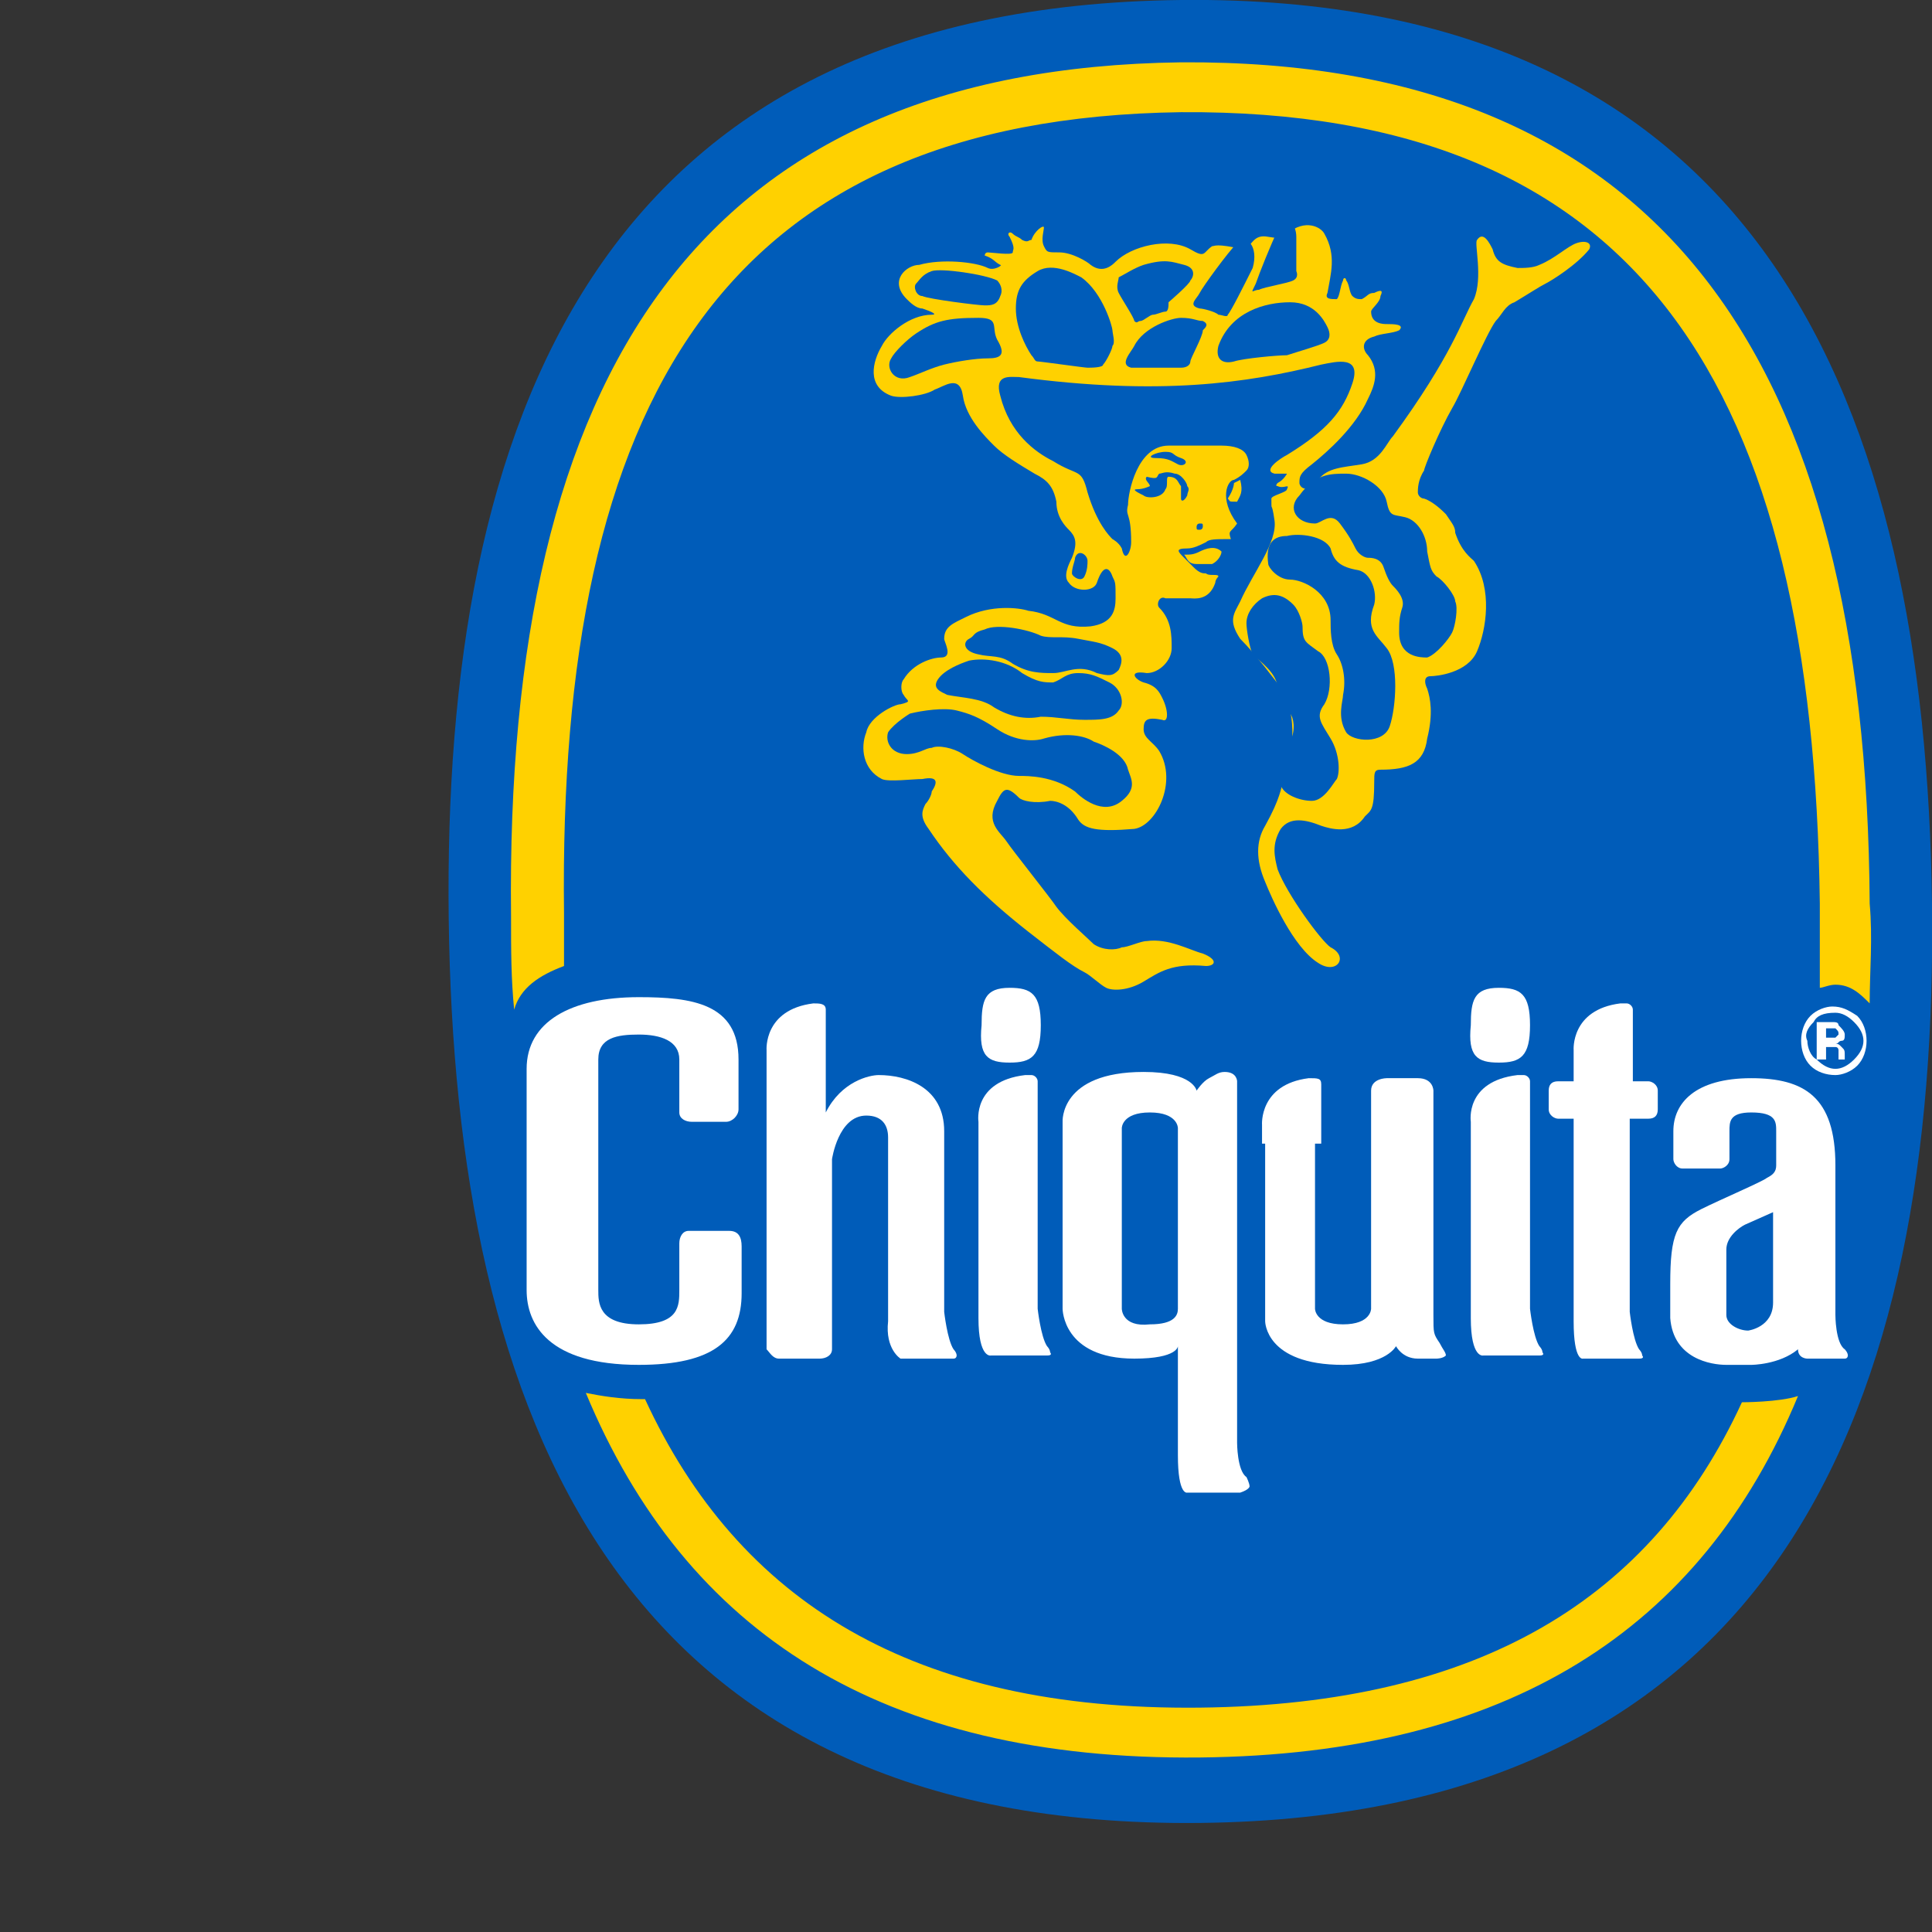 <?xml version="1.0" encoding="utf-8"?>
<!-- Generator: Adobe Illustrator 18.1.0, SVG Export Plug-In . SVG Version: 6.00 Build 0)  -->
<!DOCTYPE svg PUBLIC "-//W3C//DTD SVG 1.1//EN" "http://www.w3.org/Graphics/SVG/1.1/DTD/svg11.dtd">
<svg version="1.1" id="Layer_1" xmlns="http://www.w3.org/2000/svg" xmlns:xlink="http://www.w3.org/1999/xlink" x="0px" y="0px"
	 viewBox="0 0 62 62" enable-background="new 0 0 62 62" xml:space="preserve">
<rect x="0" y="0" width="62" height="62" fill="#333333" stroke="none"/>
<g>
	<path fill="#005CB9" d="M37.9,0C19.1,0.2,14.2,13.6,14.4,29.5c0.2,15.9,5.4,29.2,24.1,29C57.2,58.3,62.2,44.9,62,29
		C61.8,13.1,56.6-0.2,37.9,0z"/>
	<path fill="#FFD100" d="M38.5,54.8c-9.2,0.1-14.8-3.4-17.8-9.9c0,0,0,0-0.1,0c-0.7,0-1.3-0.1-1.8-0.2c3.2,7.7,9.5,11.8,19.7,11.7
		c9.9-0.1,16.1-4.1,19.2-11.6C57.1,45,55.9,45,55.9,45C53,51.3,47.5,54.7,38.5,54.8z"/>
	<g>
		<path fill="#FFD100" d="M29.1,9.6c0.1,0.1,0.3,0.3,0.5,0.3c0.3,0.1,0.5,0.2,0.3,0.2c-0.7,0-1.4,0.6-1.6,1
			c-0.3,0.5-0.5,1.3,0.3,1.6c0.3,0.1,1.1,0,1.4-0.2c0.3-0.1,0.8-0.5,0.9,0.2c0.1,0.7,0.7,1.3,1,1.6c0.3,0.3,0.8,0.6,1.3,0.9
			c0.4,0.2,0.6,0.4,0.7,0.9c0,0.5,0.3,0.8,0.4,0.9c0.2,0.2,0.3,0.4,0.1,0.9c-0.1,0.2-0.3,0.6-0.1,0.8c0.2,0.3,0.8,0.3,0.9,0
			c0.2-0.6,0.4-0.5,0.5-0.2c0.1,0.2,0.1,0.2,0.1,0.7c0,0.4-0.1,0.8-0.8,0.9c-1,0.1-1.1-0.4-2-0.5c-0.3-0.1-1.2-0.2-2,0.2
			c-0.4,0.2-0.7,0.3-0.7,0.7c0,0.1,0.3,0.6-0.1,0.6c-0.3,0-0.9,0.2-1.2,0.7c-0.1,0.1-0.1,0.4,0,0.5c0.1,0.2,0.3,0.2-0.1,0.3
			c-0.2,0-1,0.4-1.1,0.9c-0.2,0.5-0.1,1.2,0.5,1.5c0.2,0.1,1,0,1.3,0c0.5-0.1,0.5,0.1,0.3,0.4c0,0.1-0.1,0.3-0.2,0.4
			c-0.1,0.2-0.2,0.4,0.1,0.8c0.8,1.2,1.8,2.2,3.2,3.3c0.9,0.7,1.4,1.1,1.8,1.3c0.2,0.1,0.5,0.4,0.7,0.5c0.2,0.1,0.7,0.1,1.2-0.2
			c0.5-0.3,0.9-0.6,2-0.5c0.3,0,0.4-0.2-0.1-0.4c-0.4-0.1-1.1-0.5-1.8-0.4c-0.2,0-0.6,0.2-0.8,0.2c-0.2,0.1-0.6,0.1-0.9-0.1
			c-0.2-0.2-0.9-0.8-1.2-1.2c-0.2-0.3-1.4-1.8-1.6-2.1c-0.2-0.3-0.7-0.6-0.3-1.3c0.2-0.4,0.3-0.5,0.7-0.1c0.1,0.1,0.5,0.2,1,0.1
			c0.2,0,0.6,0.1,0.9,0.6c0.2,0.3,0.6,0.4,1.8,0.3c0.7-0.1,1.4-1.5,0.8-2.5c-0.2-0.3-0.5-0.4-0.5-0.7c0-0.3,0.1-0.4,0.6-0.3
			c0.2,0.1,0.2-0.3,0-0.7c-0.1-0.2-0.2-0.4-0.6-0.5c-0.3-0.1-0.5-0.4,0.1-0.3c0.4,0,0.8-0.4,0.8-0.8c0-0.4,0-0.9-0.4-1.3
			c-0.1-0.1,0-0.4,0.2-0.3c0.2,0,0.7,0,0.8,0c0.1,0,0.6,0.1,0.8-0.5c0-0.1,0.1-0.2,0.1-0.2c0-0.1-0.3,0-0.4-0.1
			c-0.1,0-0.2,0-0.4-0.2c-0.1-0.1-0.2-0.2-0.3-0.3c-0.2-0.2-0.3-0.3,0.1-0.3c0.2,0,0.4-0.1,0.6-0.2c0.1-0.1,0.3-0.1,0.8-0.1
			c-0.1-0.3,0-0.2,0.2-0.5c-0.6-0.8-0.3-1.4-0.1-1.4c0.2-0.1,0.3-0.2,0.4-0.3c0.1-0.1,0.1-0.3,0-0.5c-0.1-0.2-0.4-0.3-0.8-0.3
			c-0.4,0-1.5,0-1.7,0c-1,0-1.3,1.5-1.3,1.9c-0.1,0.4,0.1,0.2,0.1,1.2c0,0.3-0.2,0.7-0.3,0.2c-0.1-0.2-0.3-0.3-0.3-0.3
			c-0.1-0.1-0.5-0.5-0.8-1.5c-0.2-0.8-0.3-0.5-1.1-1c-0.6-0.3-1.4-0.9-1.7-2.1c-0.2-0.7,0.3-0.6,0.6-0.6c4.5,0.6,7.3,0.2,9.7-0.4
			c0.5-0.1,1.3-0.3,1,0.6c-0.3,0.9-0.8,1.5-2.1,2.3c-0.2,0.1-0.8,0.5-0.4,0.6c0.1,0,0.4,0,0.4,0s-0.1,0.2-0.3,0.3c0,0-0.1,0.1,0,0.1
			c0.2,0.1,0.4-0.1,0.3,0.1c0,0.1-0.5,0.2-0.5,0.3c0,0.5,0,0,0.1,0.7c0.1,0.7-0.7,1.7-1.1,2.6c-0.2,0.4-0.4,0.6,0,1.2
			c0.5,0.5,1.1,1.3,1.4,1.7c0.2,0.4,0.5,1.4,0,2.8c-0.1,0.3-0.1,0.6-0.6,1.5c-0.3,0.5-0.3,1.1,0,1.8c0.2,0.5,0.9,2.1,1.7,2.6
			c0.6,0.4,1-0.2,0.4-0.5c-0.3-0.2-1.4-1.7-1.7-2.5c-0.1-0.4-0.2-0.8,0.1-1.3c0.3-0.4,0.8-0.3,1.3-0.1c0.3,0.1,1,0.3,1.4-0.3
			c0.2-0.2,0.3-0.2,0.3-1.1c0-0.3,0-0.4,0.2-0.4c0.9,0,1.4-0.2,1.5-1c0.2-0.8,0.1-1.3,0-1.6c-0.1-0.2-0.1-0.4,0.1-0.4
			c0.2,0,1.2-0.1,1.5-0.8c0.3-0.7,0.5-2-0.1-2.9c-0.1-0.1-0.4-0.3-0.6-0.9c0-0.2-0.1-0.3-0.3-0.6c-0.1-0.1-0.4-0.4-0.7-0.5
			c-0.1,0-0.2-0.1-0.2-0.2c0-0.1,0-0.4,0.2-0.7c0-0.1,0.5-1.3,0.9-2c0.3-0.5,1.1-2.4,1.4-2.8c0.2-0.2,0.3-0.5,0.6-0.6
			c0.5-0.3,0.8-0.5,1-0.6c0.2-0.1,1-0.6,1.4-1.1c0.1-0.2-0.1-0.3-0.4-0.2c-0.3,0.1-0.7,0.5-1.2,0.7c-0.2,0.1-0.5,0.1-0.7,0.1
			c-0.5-0.1-0.7-0.2-0.8-0.6c-0.1-0.2-0.3-0.6-0.5-0.3c-0.1,0.1,0.2,1.2-0.1,1.9c-0.4,0.7-0.7,1.8-2.6,4.4c-0.2,0.2-0.4,0.8-1,0.9
			c-0.6,0.1-1.1,0.1-1.4,0.5c-0.4,0.5-0.6,0.2-0.6,0.1c0-0.2,0-0.3,0.4-0.6c0.5-0.4,1.4-1.2,1.8-2.1c0.2-0.4,0.4-0.9,0-1.4
			c-0.2-0.2-0.2-0.5,0.2-0.6c0.2-0.1,0.6-0.1,0.8-0.2c0.2-0.2-0.2-0.2-0.4-0.2c-0.1,0-0.5,0-0.5-0.4c0-0.1,0.3-0.3,0.3-0.5
			c0.1-0.2,0-0.2-0.2-0.1c-0.2,0-0.2,0.1-0.4,0.2c-0.1,0-0.2,0-0.3-0.1c-0.1-0.1-0.1-0.4-0.2-0.5c0-0.1-0.1-0.1-0.1,0
			c-0.1,0.2-0.1,0.5-0.2,0.6c-0.2,0-0.4,0-0.3-0.2c0.1-0.6,0.3-1.2-0.1-1.9c-0.1-0.2-0.6-0.5-1.2,0c-0.1,0.1,0,0.2-0.6,0.1
			c-0.5-0.1-0.5,0.3-0.8,0.4C39,7.8,39,7.9,38.9,7.9c-0.3,0.2-0.2,0.4-0.7,0.1c-0.7-0.4-1.9-0.1-2.4,0.4c-0.1,0.1-0.4,0.4-0.8,0.1
			c-0.1-0.1-0.6-0.4-1-0.4c-0.4,0-0.4,0-0.5-0.2c-0.1-0.2,0-0.5,0-0.6c0-0.1-0.3,0.1-0.4,0.4c-0.1,0-0.1,0.1-0.3,0
			c-0.1-0.1-0.2-0.1-0.3-0.2c-0.1-0.1-0.2,0-0.1,0.1c0.2,0.4,0.1,0.4,0.1,0.5c0,0.1-0.7,0-0.8,0c-0.1,0-0.1,0.1-0.1,0.1
			c0.3,0.1,0.3,0.2,0.5,0.3c0.1,0-0.2,0.2-0.4,0.1c-0.4-0.2-1.5-0.3-2.2-0.1C29.1,8.5,28.5,9,29.1,9.6z"/>
		<path fill="#005CB9" d="M38.6,16.9c0-0.1,0-0.1-0.1-0.1c-0.1,0-0.1,0.1-0.1,0.1c0,0.1,0,0.1,0.1,0.1C38.6,17,38.6,16.9,38.6,16.9z
			"/>
		<path fill="#005CB9" d="M34.4,18.4c0,0.1,0.3,0.3,0.4,0.1c0.1-0.2,0.1-0.4,0.1-0.5c0-0.2-0.3-0.4-0.4-0.1
			C34.5,18,34.4,18.2,34.4,18.4z"/>
		<path fill="#005CB9" d="M37.1,14.7c0.4,0,0.5,0.1,0.7,0.2c0.2,0.1,0.4-0.1,0.1-0.2c-0.3-0.1-0.2-0.2-0.5-0.2
			C37.1,14.5,36.7,14.7,37.1,14.7z"/>
		<path fill="#005CB9" d="M37.2,15.2c-0.1,0.1,0,0.2-0.4,0.1c-0.1,0.1,0.1,0.2,0.1,0.3c0,0-0.2,0.1-0.4,0.1c-0.2,0,0,0.1,0.2,0.2
			c0.1,0.1,0.6,0.1,0.7-0.2c0.1-0.1,0-0.4,0.1-0.4c0.3,0,0.3,0.2,0.4,0.3c0,0.1,0,0.3,0,0.4c0,0.1,0.1,0.1,0.2-0.1
			c0-0.1,0.1-0.2,0-0.3c0-0.1-0.2-0.4-0.4-0.4C37.4,15.1,37.3,15.2,37.2,15.2z"/>
		<path fill="#005CB9" d="M29.4,9.1c-0.1,0.1,0,0.4,0.2,0.4c0.2,0.1,1.8,0.3,2,0.3c0.2,0,0.4,0,0.5-0.3c0.1-0.2,0-0.4-0.1-0.5
			c-0.4-0.2-1.8-0.4-2.1-0.3C29.6,8.8,29.5,9,29.4,9.1z"/>
		<path fill="#005CB9" d="M29.2,12.1c0.3-0.1,0.7-0.3,1.1-0.4c0.4-0.1,1-0.2,1.4-0.2c0.4,0,0.6-0.1,0.3-0.6
			c-0.2-0.4,0.1-0.7-0.6-0.7c-1,0-1.4,0.1-2,0.5c-0.3,0.2-0.7,0.6-0.8,0.8C28.4,11.8,28.7,12.3,29.2,12.1z"/>
		<path fill="#005CB9" d="M33.3,8.7c-0.5,0.3-0.7,0.6-0.7,1.2c0,0.6,0.3,1.2,0.5,1.5c0.1,0.1,0.1,0.2,0.2,0.2c0.1,0,1.5,0.2,1.6,0.2
			c0.1,0,0.5,0,0.5-0.1c0.1-0.1,0.3-0.5,0.3-0.6c0.1-0.1,0-0.4,0-0.5c0-0.1-0.3-1.2-1-1.7C34.5,8.8,33.8,8.4,33.3,8.7z"/>
		<path fill="#005CB9" d="M35.9,9.4c0.1,0.2,0.5,0.8,0.5,0.9c0.1,0.1,0.1,0,0.2,0c0.1,0,0.3-0.2,0.4-0.2c0.1,0,0.3-0.1,0.4-0.1
			c0.1,0,0.1-0.2,0.1-0.3c0,0,0.7-0.6,0.7-0.7c0.1-0.1,0.2-0.4-0.2-0.5c-0.4-0.1-0.6-0.2-1.3,0c-0.3,0.1-0.6,0.3-0.8,0.4
			C35.9,9,35.8,9.2,35.9,9.4z"/>
		<path fill="#005CB9" d="M38.6,10.3c-0.2,0-0.3-0.1-0.7-0.1c-0.3,0-1.2,0.3-1.5,0.9c-0.1,0.2-0.5,0.6-0.1,0.7c0.4,0,1.4,0,1.6,0
			c0.2,0,0.3-0.1,0.3-0.2c0-0.1,0.4-0.8,0.4-1C38.7,10.5,38.8,10.4,38.6,10.3z"/>
		<path fill="#005CB9" d="M39.7,7.8c-0.3,0.3-1.1,1.4-1.2,1.6c-0.1,0.2-0.4,0.4,0,0.5c0.1,0,0.5,0.1,0.6,0.2c0.1,0,0.3,0.1,0.3,0
			c0.1-0.1,0.5-0.9,0.8-1.5C40.4,7.9,40,7.5,39.7,7.8z"/>
		<path fill="#005CB9" d="M41,7.4c-0.2,0.4-0.6,1.4-0.7,1.7c-0.2,0.4-0.1,0.2,0.1,0.2c0.2-0.1,0.9-0.2,1.1-0.3
			c0.2-0.1,0.1-0.3,0.1-0.3c0-0.1,0-0.8,0-1.1C41.6,7.2,41.3,6.8,41,7.4z"/>
		<path fill="#005CB9" d="M39.6,11.6c0.3-0.1,1.4-0.2,1.7-0.2c0.3-0.1,1-0.3,1.2-0.4c0.2-0.1,0.2-0.3,0.1-0.5
			c-0.1-0.2-0.4-0.8-1.2-0.8c-0.8,0-1.9,0.3-2.3,1.4C39,11.5,39.2,11.7,39.6,11.6z"/>
		<path fill="#005CB9" d="M31.4,21c0.4,0.1,0.7,0,1.1,0.3c0.5,0.3,0.9,0.3,1.3,0.3c0.4,0,0.8-0.3,1.4,0c0.4,0.1,0.5,0.1,0.7-0.1
			c0.1-0.2,0.2-0.5-0.2-0.7c-0.4-0.2-0.6-0.2-1.1-0.3c-0.5-0.1-0.9,0-1.2-0.1c-0.4-0.2-1.4-0.4-1.8-0.2c-0.4,0.1-0.3,0.2-0.5,0.3
			C30.9,20.6,30.9,20.9,31.4,21z"/>
		<path fill="#005CB9" d="M30.1,21.8c-0.2,0.3,0.1,0.4,0.3,0.5c0.5,0.1,1.1,0.1,1.5,0.4c0.5,0.3,1,0.4,1.5,0.3
			c0.5,0,0.9,0.1,1.4,0.1c0.5,0,0.9,0,1.1-0.3c0.2-0.2,0.1-0.7-0.3-0.9c-0.4-0.2-0.6-0.3-1-0.3c-0.4,0-0.5,0.2-0.8,0.3
			c-0.3,0-0.5,0-1-0.3c-0.5-0.4-1.2-0.5-1.7-0.4C30.8,21.3,30.3,21.5,30.1,21.8z"/>
		<path fill="#005CB9" d="M28.5,23.5c-0.1,0.3,0.1,0.7,0.6,0.7c0.4,0,0.6-0.2,0.8-0.2c0.2-0.1,0.7,0,1,0.2c0.3,0.2,1.2,0.7,1.8,0.7
			c0.3,0,1.1,0,1.8,0.5c0.2,0.2,0.9,0.8,1.5,0.3c0.5-0.4,0.3-0.7,0.2-1c-0.1-0.5-0.8-0.8-1.1-0.9c-0.3-0.2-0.9-0.3-1.6-0.1
			c-0.3,0.1-0.9,0.1-1.5-0.3c-0.6-0.4-0.9-0.5-1.3-0.6c-0.4-0.1-1.1,0-1.5,0.1C29.2,22.9,28.7,23.2,28.5,23.5z"/>
		<path fill="#005CB9" d="M42.2,16.8c0.2,0,0.5-0.4,0.8,0c0.3,0.4,0.4,0.6,0.5,0.8c0.1,0.2,0.3,0.3,0.4,0.3c0.1,0,0.4,0,0.5,0.3
			c0.1,0.3,0.2,0.5,0.3,0.6c0.1,0.1,0.4,0.4,0.3,0.7c-0.1,0.3-0.1,0.5-0.1,0.8c0,0.8,0.7,0.8,0.9,0.8c0.3-0.1,0.7-0.6,0.8-0.8
			c0.1-0.2,0.2-0.8,0.1-1c0-0.2-0.4-0.7-0.6-0.8c-0.2-0.2-0.2-0.3-0.3-0.8c0-0.5-0.3-1-0.7-1.1c-0.4-0.1-0.5,0-0.6-0.5
			c-0.1-0.5-0.8-0.9-1.3-0.9c-0.5,0-1,0-1.5,0.7C41.3,16.3,41.6,16.8,42.2,16.8z"/>
		<path fill="#005CB9" d="M40.7,18.1c0,0.1,0.3,0.5,0.7,0.5c0.4,0,1.3,0.4,1.3,1.3c0,0.3,0,0.8,0.2,1.1c0.2,0.3,0.3,0.8,0.2,1.3
			c0,0.2-0.2,0.7,0.1,1.2c0.2,0.3,1.2,0.4,1.4-0.2c0.2-0.6,0.3-2-0.1-2.5c-0.3-0.4-0.7-0.6-0.4-1.4c0.1-0.4-0.1-1-0.5-1.1
			c-0.6-0.1-0.8-0.3-0.9-0.7c-0.2-0.4-1-0.5-1.4-0.4C40.9,17.2,40.6,17.4,40.7,18.1z"/>
		<path fill="#005CB9" d="M40.5,19.2C40.2,19.4,40,19.7,40,20c0,0.2,0.1,0.8,0.2,1c0.2,0.2,0.8,0.6,0.8,1.1c0,0.2,0.1,0.6,0.4,0.8
			c0.1,0.1,0.2,0.5,0,0.9c-0.2,0.4-0.3,1.1-0.3,1.4c0.1,0.3,0.6,0.5,1,0.5c0.4,0,0.7-0.6,0.8-0.7c0.1-0.2,0.1-0.8-0.2-1.3
			c-0.3-0.5-0.5-0.7-0.2-1.1c0.3-0.5,0.2-1.5-0.2-1.7c-0.4-0.3-0.5-0.3-0.5-0.8c0-0.1-0.1-0.5-0.3-0.7C41.2,19.1,40.9,19,40.5,19.2z
			"/>
		<path fill="#FFD100" d="M39.4,16c0.1,0.1,0,0.1,0.3,0.1c0.1-0.2,0.2-0.3,0.1-0.7c0,0-0.2,0.1-0.2,0.1S39.6,15.7,39.4,16z"/>
		<path fill="#FFD100" d="M39.2,17.7c-0.2-0.2-0.5-0.1-0.7,0c-0.2,0.1-0.3,0.1-0.5,0.1c0.1,0.1,0.1,0.3,0.4,0.3c0.2,0,0.3,0,0.5,0
			C39.1,18,39.2,17.8,39.2,17.7z"/>
	</g>
	<path fill="#FFFFFF" d="M58.2,32.8c-0.2,0.2-0.3,0.4-0.2,0.6c0,0.2,0.1,0.5,0.3,0.6c0.2,0.2,0.4,0.3,0.6,0.3c0.2,0,0.4-0.1,0.6-0.3
		c0.2-0.2,0.3-0.4,0.3-0.6c0-0.2-0.1-0.4-0.3-0.6c-0.2-0.2-0.4-0.3-0.6-0.3C58.5,32.5,58.3,32.6,58.2,32.8z M59.6,34.2
		c-0.2,0.2-0.5,0.3-0.7,0.3c-0.3,0-0.6-0.1-0.8-0.3c-0.2-0.2-0.3-0.5-0.3-0.8c0-0.3,0.1-0.6,0.3-0.8c0.2-0.2,0.5-0.3,0.7-0.3
		c0.3,0,0.5,0.1,0.8,0.3c0.2,0.2,0.3,0.5,0.3,0.8C59.9,33.7,59.8,34,59.6,34.2z M58.9,33c0,0-0.1,0-0.2,0h-0.1l0,0.3l0.1,0
		c0.1,0,0.1,0,0.2,0c0,0,0.1-0.1,0.1-0.1C59,33.1,59,33.1,58.9,33z M58.3,34l0-1.2c0.1,0,0.2,0,0.3,0c0.1,0,0.2,0,0.2,0
		c0.1,0,0.2,0,0.2,0.1c0.1,0.1,0.2,0.2,0.2,0.3c0,0.1,0,0.2-0.1,0.2c-0.1,0-0.1,0.1-0.2,0.1c0.1,0,0.1,0,0.2,0.1
		c0.1,0.1,0.1,0.1,0.1,0.3l0,0.1c0,0,0,0,0,0c0,0,0,0,0,0l0,0L59,34c0,0,0-0.1,0-0.2c0-0.1,0-0.1,0-0.1c0,0,0-0.1-0.1-0.1
		c0,0-0.1,0-0.1,0l-0.1,0h-0.1l0,0.4H58.3z"/>
	<g>
		<path fill="#FFD100" d="M60,32.2c0-1,0.1-2.1,0-3.2C59.9,11.5,53.3,1.9,37.9,2c-15.4,0.2-21.7,9.9-21.5,27.4c0,1.1,0,2,0.1,3
			c0.2-0.7,0.8-1.1,1.6-1.4c0-0.5,0-1.1,0-1.7C17.9,12.9,23.2,3.8,37.9,3.6C52.7,3.5,58.2,12.5,58.4,29c0,0.9,0,1.8,0,2.7
			c0.1,0,0.3-0.1,0.5-0.1C59.4,31.6,59.7,31.9,60,32.2z"/>
	</g>
	<path fill="#FFFFFF" d="M55.4,43.8c-0.5,0-1.7-0.2-1.8-1.5c0-0.4,0-0.6,0-1.1c0-1.6,0.2-2,1-2.4c0.6-0.3,2-0.9,2.1-1
		c0.2-0.1,0.3-0.2,0.3-0.4v-1.1c0-0.3,0-0.6-0.8-0.6c-0.7,0-0.7,0.3-0.7,0.6v0.9c0,0.2-0.2,0.3-0.3,0.3H54c-0.2,0-0.3-0.2-0.3-0.3
		v-0.9c0-0.9,0.7-1.7,2.5-1.7c1.7,0,2.7,0.6,2.7,2.8v4.8c0,0,0,0.9,0.3,1.1c0,0,0.1,0.1,0.1,0.2v0c0,0,0,0.1-0.1,0.1h-0.7H58
		c0,0-0.3,0-0.3-0.3c-0.6,0.5-1.5,0.5-1.5,0.5L55.4,43.8z M56.9,41.8v-2.9L56,39.3c-0.2,0.1-0.6,0.4-0.6,0.8v2.1
		c0,0.3,0.4,0.5,0.7,0.5C56.1,42.7,56.9,42.6,56.9,41.8"/>
	<path fill="#FFFFFF" d="M23.4,39.5h-1.3c-0.2,0-0.3,0.2-0.3,0.4v1.5c0,0.5,0,1.1-1.3,1.1c-1.3,0-1.3-0.7-1.3-1.1V34
		c0-0.7,0.6-0.8,1.3-0.8c0.7,0,1.3,0.2,1.3,0.8v1.7c0,0.2,0.2,0.3,0.4,0.3h1.1c0.2,0,0.4-0.2,0.4-0.4V34c0-1.8-1.5-2-3.2-2
		c-2.2,0-3.6,0.8-3.6,2.3v7.1c0,1.1,0.7,2.4,3.6,2.4c2.4,0,3.3-0.8,3.3-2.3V40C23.8,39.7,23.7,39.5,23.4,39.5"/>
	<path fill="#FFFFFF" d="M30.3,42.1c0,0,0.1,0.9,0.3,1.2c0,0,0.1,0.1,0.1,0.2v0c0,0,0,0.1-0.1,0.1l-1.7,0c0,0-0.5-0.3-0.4-1.2l0-1.7
		v-4.2c0-0.4-0.2-0.7-0.7-0.7c-0.9,0-1.1,1.4-1.1,1.4l0,6.1c0,0.2-0.2,0.3-0.4,0.3H25c-0.2,0-0.3-0.2-0.4-0.3v-9.6
		c0,0-0.1-1.3,1.5-1.5c0.2,0,0.4,0,0.4,0.2v3.3c0.5-1,1.4-1.2,1.7-1.2c0.9,0,2.1,0.4,2.1,1.8L30.3,42.1z"/>
	<path fill="#FFFFFF" d="M48.1,34.1c0.7,0,1-0.2,1-1.2c0-1-0.3-1.2-1-1.2c-0.8,0-0.9,0.4-0.9,1.2C47.1,33.9,47.4,34.1,48.1,34.1"/>
	<path fill="#FFFFFF" d="M32.4,34.1c0.7,0,1-0.2,1-1.2c0-1-0.3-1.2-1-1.2c-0.8,0-0.9,0.4-0.9,1.2C31.4,33.9,31.7,34.1,32.4,34.1"/>
	<path fill="#FFFFFF" d="M49.1,37.1l0-2.4c0-0.1-0.1-0.2-0.2-0.2c-0.1,0-0.1,0-0.2,0c-1.7,0.2-1.5,1.5-1.5,1.5v6.3
		c0,1.3,0.4,1.2,0.4,1.2h1.8c0.2,0,0.1-0.1,0.1-0.1v0c0-0.1-0.1-0.2-0.1-0.2c-0.2-0.3-0.3-1.2-0.3-1.2V37.1z"/>
	<path fill="#FFFFFF" d="M33.3,37.1l0-2.4c0-0.1-0.1-0.2-0.2-0.2c-0.1,0-0.1,0-0.2,0c-1.7,0.2-1.5,1.5-1.5,1.5v6.3
		c0,1.3,0.4,1.2,0.4,1.2h1.8c0.2,0,0.1-0.1,0.1-0.1v0c0-0.1-0.1-0.2-0.1-0.2c-0.2-0.3-0.3-1.2-0.3-1.2V37.1z"/>
	<path fill="#FFFFFF" d="M52.4,35.9h0.5c0.2,0,0.3-0.1,0.3-0.3V35c0-0.2-0.2-0.3-0.3-0.3h-0.5v-2.3c0-0.1-0.1-0.2-0.2-0.2
		c-0.1,0-0.1,0-0.2,0c-1.6,0.2-1.5,1.5-1.5,1.5l0,1H50c-0.2,0-0.3,0.1-0.3,0.3v0.6c0,0.2,0.2,0.3,0.3,0.3h0.5v6.5
		c0,1.3,0.3,1.2,0.3,1.2h1.8c0.2,0,0.1-0.1,0.1-0.1v0c0-0.1-0.1-0.2-0.1-0.2c-0.2-0.3-0.3-1.2-0.3-1.2V35.9z"/>
	<g>
		<g>
			<path fill="none" d="M37.8,42C37.8,42,37.8,42.1,37.8,42C37.8,42.1,37.8,42,37.8,42z"/>
		</g>
		<g>
			<g>
				<path fill="#FFFFFF" d="M40.1,47.7L40.1,47.7c0-0.1-0.1-0.3-0.1-0.3c-0.3-0.2-0.3-1.1-0.3-1.1l0-3.1l0,0v-7.1l0-1.4
					c0,0,0-0.3-0.4-0.3c-0.2,0-0.3,0.1-0.5,0.2c-0.2,0.1-0.4,0.4-0.4,0.4s-0.1-0.6-1.7-0.6c-2.7,0-2.6,1.6-2.6,1.6l0,6
					c0,0,0,1.6,2.3,1.6c1.4,0,1.4-0.4,1.4-0.4l0,0l0,2v0.9l0,0.6c0,1.3,0.3,1.2,0.3,1.2h1.7C40.1,47.8,40.1,47.7,40.1,47.7z
					 M37.8,42C37.8,42,37.8,42.1,37.8,42c0,0.2-0.1,0.5-0.9,0.5C36,42.6,36,42,36,42v-5.8c0,0,0-0.5,0.9-0.5c0.9,0,0.9,0.5,0.9,0.5
					L37.8,42z"/>
			</g>
		</g>
	</g>
	<g>
		<g>
			<path fill="#FFFFFF" d="M42.4,36.7v-1.9c0-0.2-0.1-0.2-0.4-0.2c-1.6,0.2-1.5,1.5-1.5,1.5l0,0.6"/>
		</g>
		<g>
			<path fill="#FFFFFF" d="M40.6,36.6v1.7v4.1c0,0,0,1.4,2.5,1.4c1.4,0,1.7-0.6,1.7-0.6s0.2,0.4,0.7,0.4h0.6c0,0,0.2,0,0.3-0.1
				c0-0.1-0.1-0.2-0.2-0.4c-0.2-0.3-0.2-0.3-0.2-0.9v-7.2c0,0,0-0.4-0.5-0.4h-1c0,0-0.5,0-0.5,0.4v7c0,0,0,0.5-0.9,0.5
				c-0.9,0-0.9-0.5-0.9-0.5v-3.7v-1.7"/>
		</g>
	</g>
</g>
</svg>
